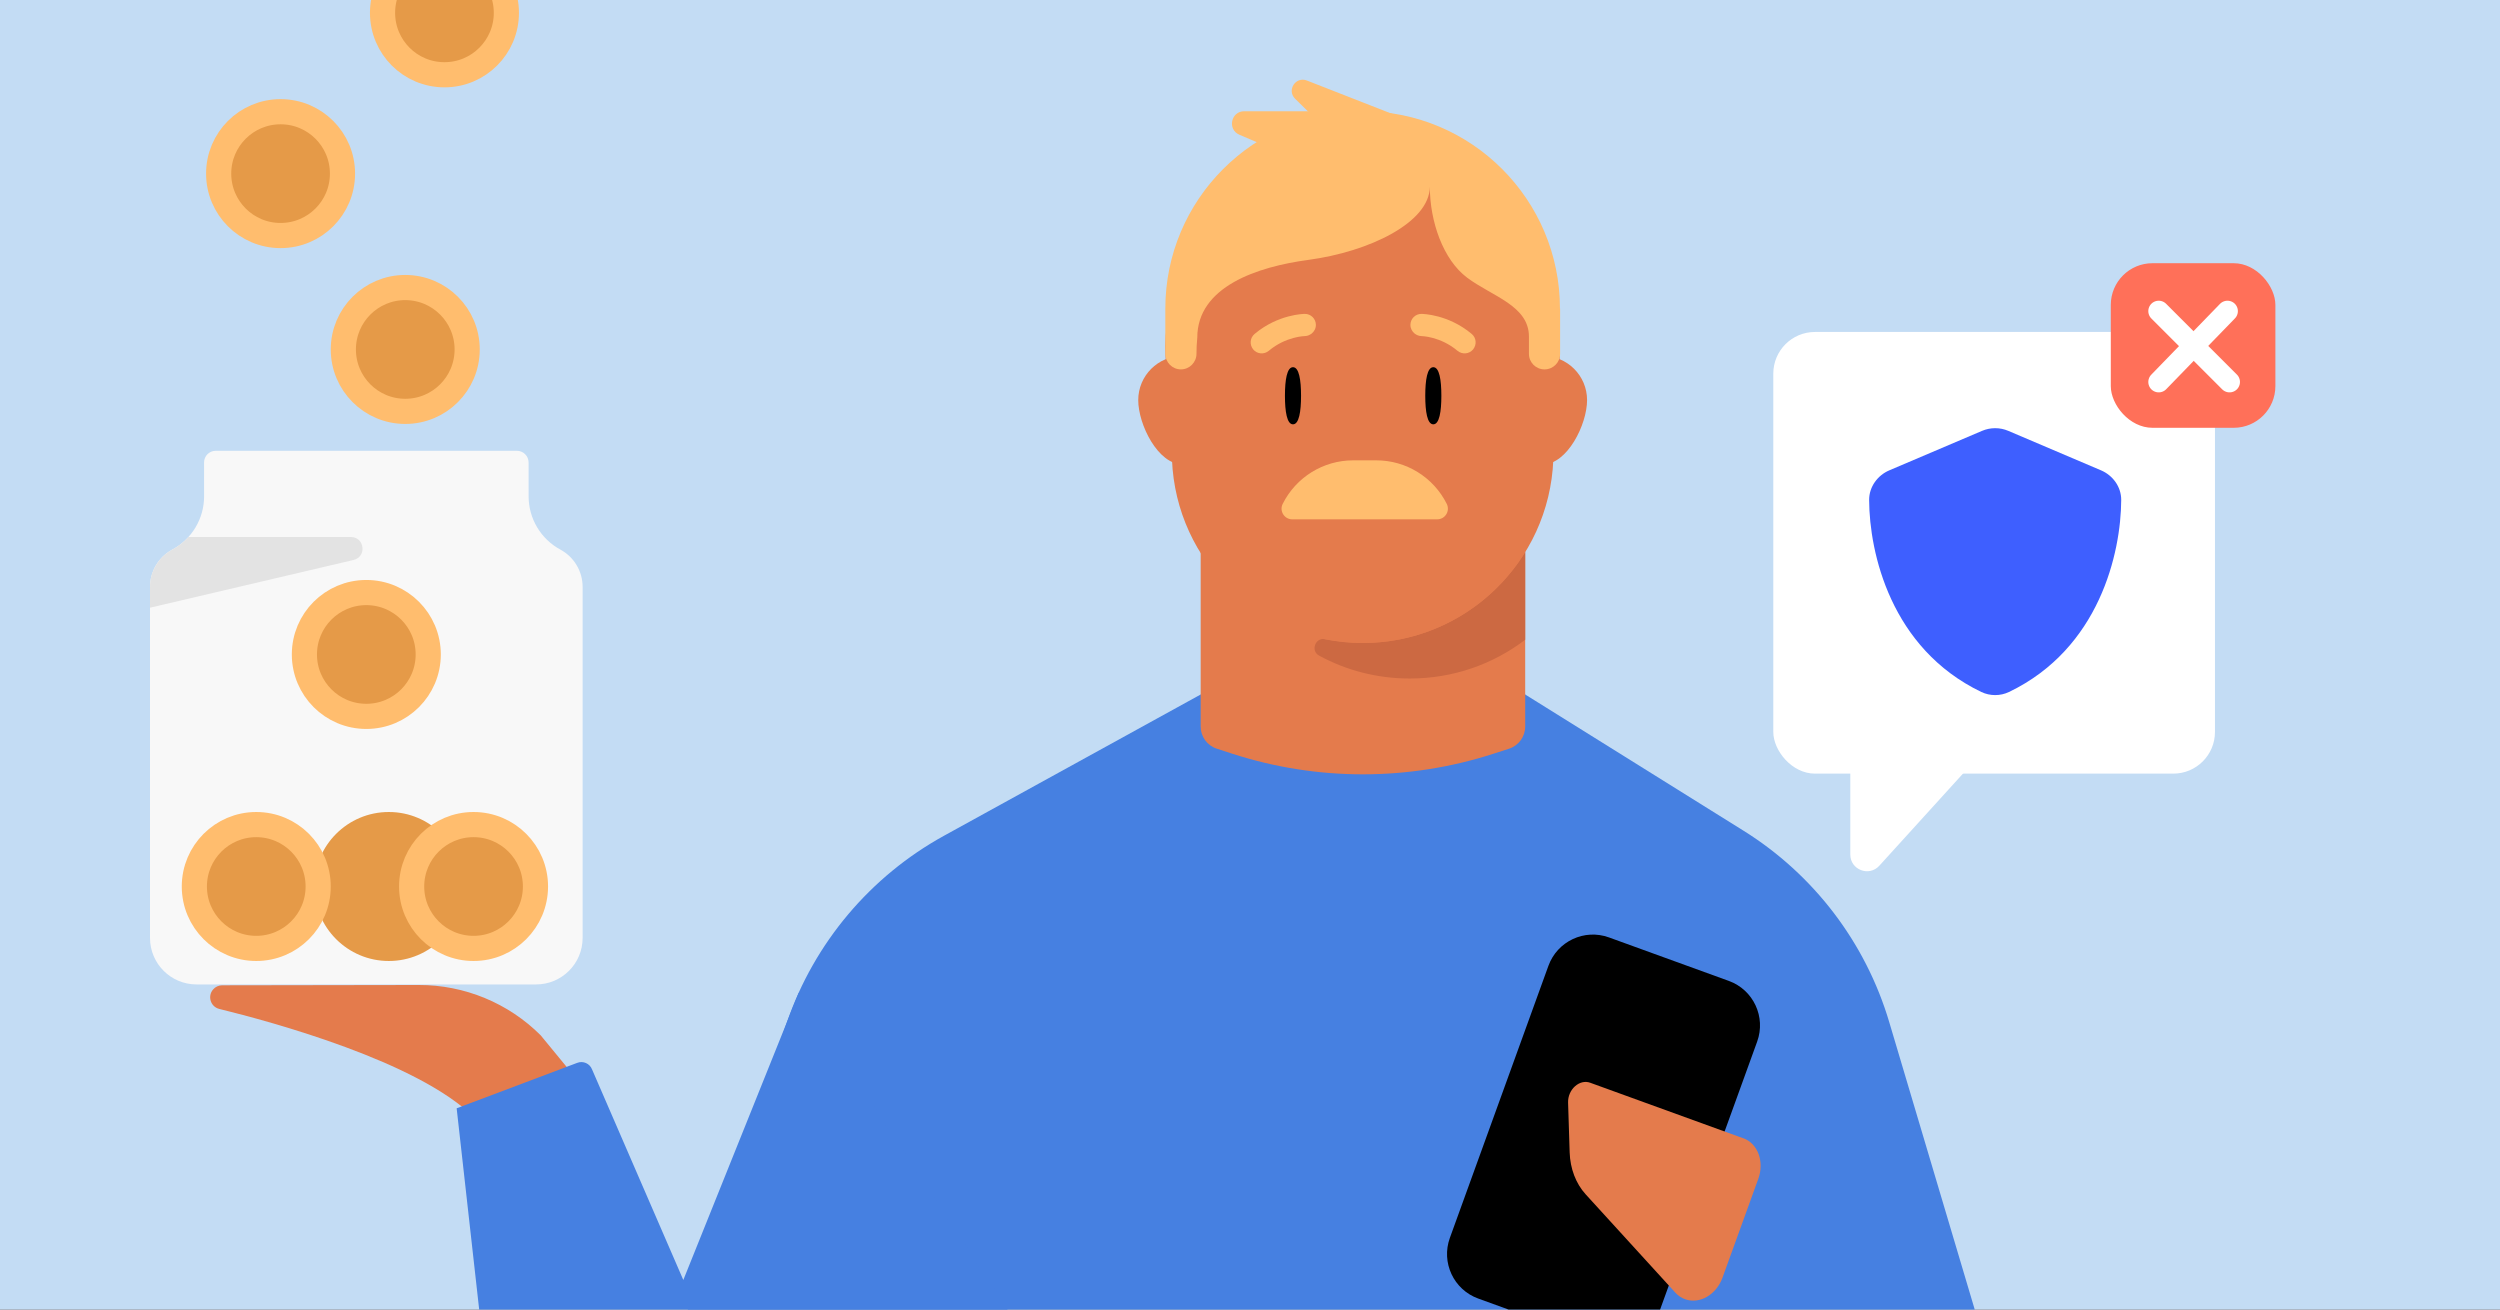 <svg fill="none" height="495" viewBox="0 0 945 495" width="945" xmlns="http://www.w3.org/2000/svg" xmlns:xlink="http://www.w3.org/1999/xlink"><rect x="0" y="0" width="945" height="495" fill="#333333" stroke="none"/><clipPath id="clip0_6456_16"><path d="M0 0H945V495H0Z"/></clipPath><g clip-path="url(#clip0_6456_16)"><path d="M0 0H945V495H0Z" fill="#c3dcf4"/><path d="M236.506 562.863 808.939 705.103 714.115 386.302C705.187 356.285 685.593 330.566 659.023 313.989L575.769 262.047H454.711L356.884 315.884C329.01 331.223 307.826 356.367 297.44 386.439L236.506 562.863Z" fill="#4680e1"/><path d="M653.511 370.791 608.195 354.346C598.919 350.98 588.669 355.787 585.302 365.082L548.051 467.918C544.684 477.213 549.474 487.478 558.75 490.844L604.067 507.289C613.343 510.655 623.592 505.849 626.959 496.553L664.21 393.718C667.577 384.422 662.787 374.158 653.511 370.791Z" fill="#000000"/><path d="M658.972 430.278 601.092 409.274C597.053 407.808 592.59 411.826 592.737 416.773L593.331 435.625C593.534 441.754 595.674 447.372 599.366 451.439L633.294 488.639C634.312 489.752 635.569 490.6 636.951 491.101 642.412 493.083 648.748 489.457 651.1 482.964L664.641 445.582C666.985 439.111 664.471 432.248 658.991 430.259" fill="#e47b4c"/><path d="M576.526 145.799V274.602C576.526 278.441 574.079 281.821 570.445 282.995L564.292 284.986C532.341 295.269 497.971 295.269 466.048 284.986L459.939 282.995C456.304 281.821 453.857 278.441 453.857 274.645V145.799H576.54 576.526Z" fill="#e47b4c"/><path d="M576.526 208.692V241.818C564.406 251.07 549.282 256.483 532.913 256.483 520.493 256.483 508.817 253.375 498.615 247.819 495.295 246.014 497.184 240.873 500.89 241.589 505.497 242.534 510.262 243.035 515.142 243.035 541.026 243.035 563.82 229.315 576.526 208.692Z" fill="#cc6942"/><path d="M463.608 151.247C463.608 141.995 456.139 134.548 446.938 134.548 437.737 134.548 430.254 141.995 430.254 151.247 430.254 160.499 437.723 175.522 446.938 175.522 456.153 175.522 463.608 160.442 463.608 151.247Z" fill="#e47b4c"/><path d="M599.913 151.247C599.913 141.995 592.443 134.548 583.229 134.548 574.014 134.548 566.545 141.995 566.545 151.247 566.545 160.499 574.014 175.523 583.229 175.523 592.443 175.523 599.913 160.442 599.913 151.247Z" fill="#e47b4c"/><path d="M515.07 243.058C476.351 243.058 444.557 212.467 443.011 173.784L440.564 134.614C438.862 92.236 472.731 56.947 515.084 56.947 557.438 56.947 591.293 92.236 589.604 134.614L587.157 173.784C585.612 212.467 553.804 243.058 515.084 243.058H515.07Z" fill="#e47b4c"/><path d="M491.794 149.598C491.794 155.565 491.038 160.398 488.75 160.398 486.462 160.398 485.706 155.565 485.706 149.598 485.706 143.631 486.462 138.799 488.75 138.799 491.038 138.799 491.794 143.631 491.794 149.598Z" fill="#000000"/><path d="M544.835 149.598C544.835 155.565 544.08 160.398 541.791 160.398 539.503 160.398 538.748 155.565 538.748 149.598 538.748 143.631 539.503 138.799 541.791 138.799 544.08 138.799 544.835 143.631 544.835 149.598Z" fill="#000000"/><path d="M495.757 126.131C496.773 125.343 497.417 124.125 497.403 122.764 497.374 120.499 495.527 118.637 493.237 118.651 492.791 118.654 483.129 118.78 474.253 126.217 472.478 127.693 472.248 130.287 473.723 132.092 475.198 133.855 477.818 134.084 479.593 132.608 486.079 127.148 493.204 127.035 493.294 127.034 494.21 127.02 495.055 126.633 495.757 126.131Z" fill="#ffbd6e"/><path d="M534.785 126.131C533.768 125.343 533.124 124.125 533.139 122.764 533.167 120.499 535.014 118.637 537.305 118.651 537.75 118.654 547.412 118.78 556.289 126.217 558.064 127.693 558.293 130.287 556.818 132.092 555.344 133.855 552.724 134.084 550.948 132.608 544.463 127.148 537.338 127.035 537.247 127.034 536.331 127.019 535.486 126.633 534.785 126.131Z" fill="#ffbd6e"/><path d="M468.497 50.935C463.869 48.954 465.284 42.051 470.318 42.051H513.056V70L468.497 50.935Z" fill="#ffbd6e"/><path d="M489.544 37.313C486.301 34.121 489.766 28.777 494.004 30.436L529.975 44.519 520.765 68.042 489.544 37.313Z" fill="#ffbd6e"/><path d="M484.859 190.475C489.898 180.384 500.208 174.008 511.487 174.008H520.249C531.528 174.008 541.838 180.384 546.878 190.475V190.475C548.216 193.155 546.267 196.306 543.272 196.306H518.076 488.465C485.469 196.306 483.52 193.155 484.859 190.475V190.475Z" fill="#ffbd6e"/><path d="M589.719 133.76V116.66H589.662C589.662 75.47 556.265 42.029 515.085 42.029 473.904 42.029 440.493 75.47 440.493 116.66V133.717C440.493 136.954 443.112 139.632 446.374 139.632 449.636 139.632 452.269 136.954 452.269 133.717 452.269 131.726 452.369 129.693 452.57 127.645V127.645C452.57 108.302 475.39 100.807 494.56 98.238 517.569 95.154 540.476 84.086 540.476 70.516 540.476 83.716 545.49 98.14 554.564 104.95 563.969 112.008 577.943 115.499 577.943 127.258V127.258 133.76C577.943 137.011 580.575 139.632 583.823 139.632 587.072 139.632 589.719 137.011 589.719 133.76Z" fill="#ffbd6e"/><path d="M199.81 174.83C199.809 172.382 197.824 170.397 195.375 170.397H81.552C79.109 170.397 77.129 172.38 77.132 174.824L77.151 187.584C77.163 196.01 72.541 203.76 65.123 207.755V207.755C59.937 210.548 56.703 215.962 56.703 221.852V354.534C56.703 364.245 64.575 372.117 74.286 372.117H202.648C212.359 372.117 220.231 364.245 220.231 354.534V221.843C220.231 215.958 217.004 210.546 211.825 207.75V207.75C204.431 203.756 199.821 196.031 199.817 187.627L199.81 174.83Z" fill="#f8f8f8"/><g fill="#e59a48"><circle cx="146.974" cy="335.096" r="28.159"/><circle cx="96.867" cy="335.096" r="23.404" stroke="#ffbd6e" stroke-width="9.509"/><circle cx="179.003" cy="335.096" r="23.404" stroke="#ffbd6e" stroke-width="9.509"/><circle cx="138.467" cy="247.386" r="23.404" stroke="#ffbd6e" stroke-width="9.509"/><circle cx="153.185" cy="132.093" r="23.404" stroke="#ffbd6e" stroke-width="9.509"/><circle cx="106.058" cy="65.63" r="23.404" stroke="#ffbd6e" stroke-width="9.509"/><circle cx="168.004" cy="4.859" r="23.404" stroke="#ffbd6e" stroke-width="9.509"/></g><path clip-rule="evenodd" d="M56.703 229.713 133.637 211.67C138.721 210.477 137.855 202.994 132.633 202.994L71.211 202.994C69.493 204.886 67.445 206.505 65.123 207.755 59.937 210.548 56.703 215.962 56.703 221.852V229.713Z" fill="#e3e3e3" fill-rule="evenodd"/><path d="M179.258 422.427C158.084 401.281 102.713 386.236 82.895 381.377 79.628 380.582 78.344 376.601 80.541 374.036 81.391 373.021 82.651 372.45 83.982 372.448L158.307 372.329C175.579 372.301 192.151 379.139 204.382 391.354L216.895 406.582 179.258 422.445 179.258 422.427Z" fill="#e47b4c"/><path d="M172.614 418.933 218.131 401.782C220.389 400.868 222.955 401.995 223.813 404.278L258.294 483.834 301.912 375.251 404.579 530.94 293.57 604.606C245.882 625.237 193.135 595.176 186.747 545.202L172.614 418.933Z" fill="#4680e1"/><rect fill="#ffffff" height="166.95" rx="15.75" width="166.95" x="670.307" y="125.482"/><path d="M749.213 162.866C752.389 161.516 755.982 161.517 759.138 162.866L794.216 177.8C798.583 179.659 801.859 183.979 801.819 189.019 801.72 208.964 793.62 245.127 759.416 261.565 756.101 263.139 752.25 263.139 748.935 261.565 714.723 245.127 706.629 208.964 706.532 189.019 706.506 183.979 709.772 179.659 714.135 177.8L749.213 162.866Z" fill="#3e5fff"/><rect fill="#ff7059" height="62.212" rx="15.75" width="62.212" x="797.882" y="99.494"/><path d="M815.995 117.607 842.77 144.382" stroke="#ffffff" stroke-linecap="round" stroke-width="7.875"/><path d="M841.982 117.607 815.995 144.382" stroke="#ffffff" stroke-linecap="round" stroke-width="7.875"/><path d="M699.411 290.452 699.411 323.018C699.411 328.778 706.503 331.517 710.375 327.253L743.796 290.452H699.411Z" fill="#ffffff"/></g></svg>